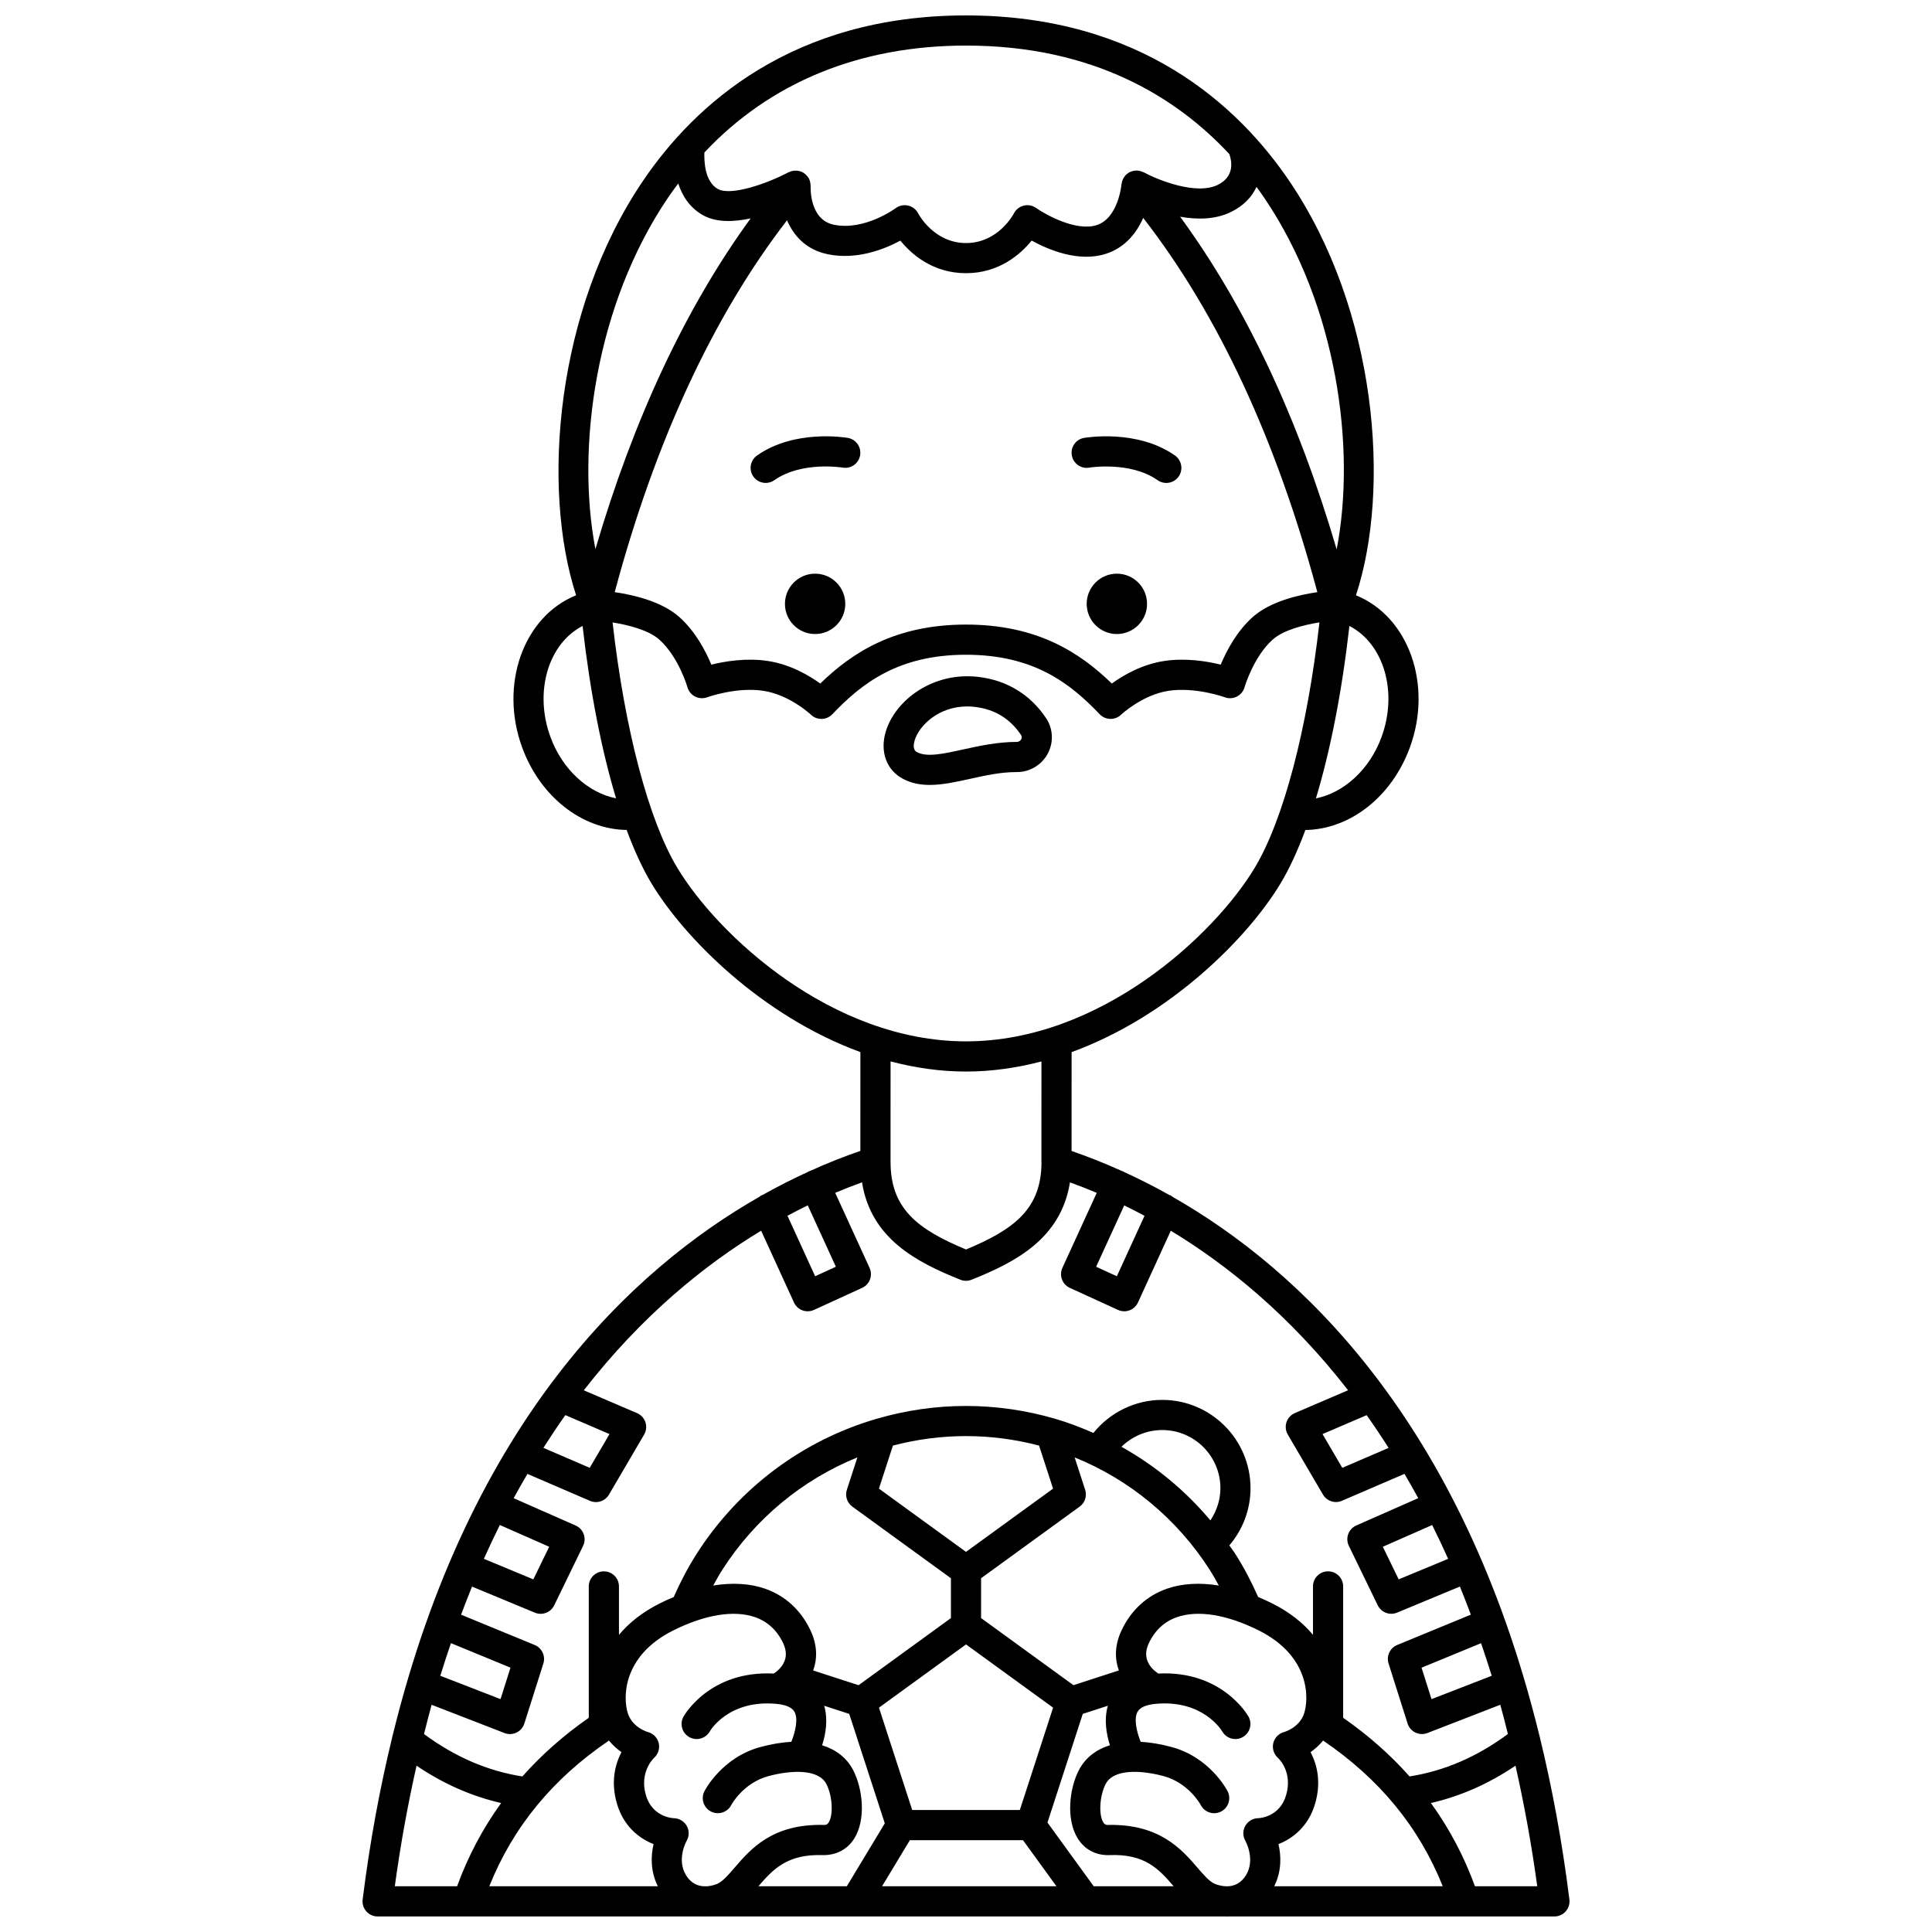 <?xml version="1.0" encoding="UTF-8"?>
<!-- Uploaded to: ICON Repo, www.iconrepo.com, Generator: ICON Repo Mixer Tools -->
<svg width="800px" height="800px" version="1.1" viewBox="144 144 512 512" xmlns="http://www.w3.org/2000/svg">
 <defs>
  <clipPath id="a">
   <path d="m240 148.09h320v503.81h-320z"/>
  </clipPath>
 </defs>
 <path d="m447.98 304.03c0 4.414-3.582 7.996-8 7.996-4.414 0-7.996-3.582-7.996-7.996 0-4.418 3.582-8 7.996-8 4.418 0 8 3.582 8 8"/>
 <path d="m432.65 267.93c0.113-0.023 10.898-1.762 18.129 3.328 0.699 0.492 1.504 0.73 2.301 0.73 1.254 0 2.496-0.586 3.269-1.695 1.27-1.805 0.84-4.297-0.965-5.574-9.973-7.027-23.523-4.766-24.098-4.672-2.172 0.379-3.617 2.441-3.25 4.613 0.379 2.176 2.449 3.656 4.613 3.269z"/>
 <path d="m368.01 304.03c0 4.414-3.582 7.996-7.996 7.996-4.418 0-7.996-3.582-7.996-7.996 0-4.418 3.578-8 7.996-8 4.414 0 7.996 3.582 7.996 8"/>
 <path d="m346.92 271.98c0.797 0 1.598-0.238 2.301-0.73 7.231-5.094 17.992-3.348 18.105-3.328 2.172 0.375 4.238-1.082 4.613-3.25 0.379-2.176-1.078-4.25-3.25-4.625-0.57-0.098-14.105-2.356-24.074 4.672-1.805 1.27-2.238 3.766-0.965 5.574 0.773 1.098 2.008 1.688 3.269 1.688z"/>
 <g clip-path="url(#a)">
  <path d="m552.09 604.48c-0.039-0.242-0.094-0.477-0.176-0.711-20.43-83.328-63.656-123.48-97.102-142.55-0.207-0.148-0.375-0.34-0.621-0.449-0.082-0.039-0.176-0.027-0.266-0.059-4.199-2.363-8.219-4.375-12.035-6.117-0.09-0.047-0.145-0.129-0.23-0.168-0.09-0.039-0.184-0.031-0.273-0.062-4.902-2.219-9.422-3.973-13.41-5.336l0.012-26.203c26.137-9.543 46.742-30.324 55.41-44.77 2.328-3.879 4.516-8.637 6.539-14.094 11.777-0.168 22.863-8.727 27.684-21.848 6.113-16.629-0.297-34.695-14.277-40.348 9.312-28.406 5.527-75.52-17.613-109.72-13.574-20.051-39.457-43.957-85.73-43.957-46.164 0-72.008 23.805-85.559 43.777-23.191 34.164-27.039 81.387-17.77 109.89-13.992 5.648-20.402 23.719-14.289 40.348 4.82 13.117 15.898 21.676 27.684 21.848 2.023 5.457 4.211 10.215 6.539 14.094 8.668 14.445 29.27 35.227 55.406 44.77l-0.008 26.191c-3.996 1.363-8.52 3.121-13.43 5.348-0.074 0.027-0.156 0.02-0.23 0.055-0.074 0.035-0.125 0.105-0.199 0.145-3.832 1.75-7.871 3.773-12.098 6.148-0.074 0.027-0.16 0.02-0.234 0.055-0.215 0.098-0.359 0.27-0.547 0.398-33.449 19.055-76.73 59.199-97.172 142.61-0.082 0.23-0.137 0.461-0.172 0.699-3.211 13.215-5.883 27.449-7.816 42.918-0.145 1.137 0.211 2.277 0.969 3.144 0.754 0.863 1.84 1.355 2.988 1.355h86.426c0.105 0 0.207 0.016 0.312 0.016 0.09 0 0.172-0.016 0.262-0.016h137.87c0.094 0 0.176 0.016 0.266 0.016 0.102 0 0.207-0.012 0.309-0.016h86.43c1.148 0 2.238-0.492 3-1.352 0.754-0.863 1.113-2.008 0.969-3.144-1.934-15.465-4.602-29.691-7.812-42.906zm-12.77-16.379-15.953 6.191-2.644-8.336 15.777-6.496c0.965 2.82 1.91 5.691 2.82 8.641zm-11.547-30.992-13.109 5.438-4.199-8.641 13.07-5.758c1.449 2.902 2.863 5.883 4.238 8.961zm-15.777-29.402-12.273 5.285-5.242-8.945 11.695-5.016c1.969 2.766 3.91 5.676 5.82 8.676zm-64.688-61.504-7.328 16.016-5.492-2.516 7.445-16.262c1.746 0.855 3.543 1.777 5.375 2.762zm62.801-126.85c-3.184 8.66-10.031 14.77-17.375 16.223 3.856-12.75 6.91-28.355 8.871-45.691 9.07 4.668 12.93 17.43 8.504 29.469zm-157.54-136.98c1.75 4.059 5.027 7.828 10.82 9.004 7.754 1.586 15.07-1.371 19.219-3.613 2.93 3.606 8.594 8.633 17.395 8.633 8.805 0 14.461-5.031 17.398-8.641 4.484 2.469 12.465 5.809 19.637 3.516 5.258-1.68 8.234-5.715 9.93-9.516 19.848 25.559 35.336 58.863 46.141 99.168-4.965 0.723-12.469 2.453-17.109 6.582-4.301 3.828-7.023 9.094-8.496 12.629-3.617-0.891-9.309-1.844-15.012-0.965-5.891 0.895-10.852 3.809-13.855 5.973-8.344-8.102-19.66-15.625-38.629-15.625s-30.285 7.523-38.629 15.625c-3.004-2.164-7.965-5.082-13.855-5.973-5.707-0.879-11.391 0.074-15.012 0.965-1.473-3.539-4.199-8.805-8.5-12.629-4.637-4.125-12.141-5.859-17.105-6.582 10.711-39.984 26.043-73.074 45.664-98.551zm145.66 87.223c-10.246-34.922-24.145-64.488-41.484-88.168 4.441 0.789 9.297 0.805 13.504-1.262 3.426-1.684 5.547-4.055 6.734-6.641 0.734 1.008 1.457 2.012 2.129 3.004 19.289 28.512 24.293 66.41 19.117 93.066zm-98.227-133.52c33.91 0 55.902 13.84 69.793 28.766 0.656 1.875 1.426 5.938-3.066 8.145-5.828 2.856-16.152-1.43-19.633-3.328-0.02-0.012-0.043-0.016-0.062-0.023-0.066-0.035-0.137-0.047-0.203-0.078-0.355-0.16-0.723-0.262-1.098-0.312-0.121-0.016-0.23-0.039-0.355-0.043-0.43-0.02-0.855 0.02-1.277 0.141-0.102 0.027-0.188 0.074-0.285 0.113-0.184 0.066-0.371 0.117-0.543 0.211-0.188 0.105-0.348 0.242-0.516 0.375-0.047 0.035-0.105 0.043-0.152 0.082-0.02 0.016-0.027 0.043-0.047 0.059-0.348 0.305-0.629 0.668-0.848 1.07-0.051 0.098-0.098 0.191-0.141 0.293-0.176 0.387-0.305 0.793-0.348 1.227-0.004 0.031-0.016 0.059-0.02 0.094 0 0.008-0.004 0.016-0.004 0.023-0.008 0.09-0.816 8.93-6.594 10.777-5.371 1.711-13.406-2.711-16.043-4.566-0.949-0.664-2.141-0.891-3.266-0.609s-2.074 1.031-2.598 2.066c-0.039 0.078-4.09 7.852-12.684 7.852-8.469 0-12.527-7.555-12.684-7.852-0.535-1.051-1.508-1.809-2.652-2.078-1.16-0.266-2.356-0.016-3.301 0.684-0.082 0.059-8.273 6.07-16.383 4.391-6.488-1.316-6.176-9.809-6.164-10.148 0.008-0.125-0.023-0.238-0.027-0.359-0.004-0.129-0.012-0.246-0.027-0.371-0.055-0.441-0.164-0.863-0.355-1.254-0.008-0.016-0.008-0.031-0.016-0.047-0.211-0.414-0.52-0.777-0.871-1.098-0.043-0.039-0.062-0.102-0.113-0.141-0.047-0.039-0.109-0.047-0.156-0.09-0.098-0.07-0.168-0.164-0.273-0.227-0.285-0.18-0.59-0.316-0.902-0.418-0.051-0.016-0.102-0.027-0.152-0.043-0.402-0.117-0.82-0.148-1.238-0.137-0.137 0.004-0.27 0.02-0.402 0.035-0.379 0.051-0.75 0.152-1.113 0.316-0.062 0.027-0.129 0.039-0.188 0.07-0.012 0.008-0.023 0.008-0.035 0.012-5.527 2.949-15.316 6.391-18.754 4.41-3.426-1.969-3.625-7.277-3.535-9.652 17.449-18.582 41.121-28.336 69.332-28.336zm-78.945 40.273c0.867-1.281 1.773-2.504 2.688-3.723 1.023 3.168 2.938 6.328 6.465 8.352 3.539 2.035 8.238 1.867 12.719 0.898-17.172 23.586-30.957 52.973-41.137 87.645-5.129-26.746-0.062-64.695 19.266-93.172zm-31.168 143c-4.426-12.039-0.57-24.797 8.504-29.469 1.961 17.336 5.019 32.941 8.871 45.688-7.34-1.445-14.191-7.559-17.375-16.219zm33.574 34.582c-7.613-12.688-13.922-36.742-17.125-64.984 4.168 0.672 9.551 2.031 12.355 4.527 5.141 4.574 7.465 12.566 7.484 12.641 0.305 1.078 1.043 1.98 2.043 2.484 1 0.508 2.16 0.562 3.215 0.18 0.074-0.031 7.738-2.793 14.883-1.707 6.965 1.062 12.547 6.289 12.59 6.336 0.746 0.715 1.738 1.113 2.766 1.113h0.09c1.062-0.023 2.074-0.473 2.809-1.242 7.797-8.188 17.488-15.766 35.426-15.766s27.629 7.582 35.426 15.766c1.531 1.602 4.062 1.652 5.656 0.137 0.055-0.055 5.633-5.281 12.598-6.344 7.203-1.078 14.816 1.68 14.883 1.707 1.055 0.387 2.211 0.332 3.215-0.18 1-0.504 1.738-1.406 2.043-2.484 0.023-0.082 2.379-8.098 7.481-12.641 2.832-2.516 8.176-3.867 12.363-4.535-3.203 28.25-9.512 52.305-17.125 64.992-10.676 17.805-40.902 46.039-76.535 46.039-35.637 0-65.863-28.234-76.539-46.039zm76.539 54.039c6.887 0 13.566-0.996 19.992-2.68l-0.008 26.609h0.023c0 12.32-7.016 17.832-20.004 23.223-12.988-5.391-20.004-10.902-20-23.223 0-0.008-0.004-0.012-0.004-0.02l0.008-26.594c6.422 1.688 13.105 2.684 19.992 2.684zm-41.938 35.457 7.449 16.273-5.492 2.516-7.332-16.027c1.828-0.984 3.629-1.91 5.375-2.762zm-12.355 6.723 8.703 19.02c0.441 0.965 1.246 1.715 2.242 2.082 0.449 0.168 0.918 0.25 1.395 0.25 0.57 0 1.137-0.121 1.664-0.363l12.762-5.84c0.965-0.441 1.715-1.246 2.082-2.242 0.367-0.992 0.328-2.09-0.113-3.059l-9.105-19.887c2.504-1.055 4.875-1.98 7.106-2.781 2.371 14.977 14.547 21.191 26.062 25.809 0.477 0.191 0.984 0.289 1.488 0.289 0.504 0 1.012-0.098 1.488-0.289 11.516-4.617 23.688-10.828 26.066-25.801 2.227 0.805 4.598 1.727 7.098 2.781l-9.102 19.879c-0.441 0.965-0.48 2.066-0.113 3.059 0.371 0.996 1.121 1.801 2.082 2.242l12.762 5.84c0.527 0.242 1.09 0.363 1.664 0.363 0.473 0 0.945-0.082 1.395-0.25 0.996-0.371 1.801-1.121 2.242-2.082l8.699-19.012c14.898 9.004 31.543 22.414 46.98 42.27l-14.098 6.047c-1.059 0.453-1.867 1.336-2.227 2.422-0.359 1.086-0.23 2.277 0.348 3.269l9.316 15.906c0.738 1.258 2.07 1.98 3.449 1.98 0.531 0 1.07-0.105 1.582-0.328l16.574-7.137c1.23 2.102 2.453 4.231 3.652 6.438l-16.41 7.234c-0.996 0.438-1.762 1.258-2.141 2.277-0.375 1.02-0.32 2.148 0.156 3.121l7.656 15.762c0.688 1.414 2.106 2.25 3.594 2.25 0.512 0 1.031-0.098 1.531-0.305l16.648-6.91c0.992 2.422 1.957 4.918 2.902 7.445l-19.52 8.039c-1.918 0.793-2.914 2.922-2.285 4.906l5.039 15.902c0.332 1.055 1.082 1.918 2.082 2.398 0.547 0.262 1.137 0.395 1.73 0.395 0.488 0 0.98-0.09 1.445-0.27l19.316-7.492c0.703 2.523 1.363 5.137 2.019 7.754-8.234 6.078-16.801 9.77-26.066 11.242-5.074-5.723-10.945-10.91-17.598-15.547v-34.809c0-2.211-1.789-4-4-4s-4 1.789-4 4v12.82c-2.598-3.09-6.098-5.965-10.789-8.312-1.254-0.629-2.5-1.191-3.738-1.707-1.758-3.981-3.785-7.879-6.156-11.574-0.465-0.723-0.996-1.391-1.48-2.094 3.582-4.207 5.613-9.551 5.613-15.156 0-12.91-10.504-23.41-23.41-23.41-7.125 0-13.812 3.293-18.223 8.758-3.301-1.438-6.672-2.75-10.164-3.762-15.559-4.516-31.676-4.516-47.234 0-19.645 5.703-36.574 18.367-47.668 35.672-2.371 3.695-4.398 7.598-6.156 11.578-1.234 0.516-2.481 1.078-3.727 1.703-4.691 2.348-8.188 5.223-10.789 8.312v-12.82c0-2.211-1.789-4-4-4s-4 1.789-4 4v34.809c-6.656 4.633-12.527 9.824-17.598 15.547-9.266-1.473-17.832-5.164-26.066-11.242 0.66-2.609 1.316-5.231 2.019-7.754l19.316 7.492c0.465 0.18 0.957 0.27 1.445 0.27 0.59 0 1.184-0.133 1.73-0.395 0.996-0.477 1.75-1.344 2.082-2.398l5.039-15.902c0.629-1.98-0.367-4.109-2.285-4.906l-19.516-8.035c0.949-2.527 1.906-5.023 2.898-7.445l16.652 6.91c0.5 0.207 1.02 0.305 1.531 0.305 1.488 0 2.91-0.836 3.594-2.25l7.656-15.762c0.477-0.977 0.531-2.102 0.156-3.121-0.375-1.02-1.145-1.844-2.141-2.277l-16.414-7.234c1.195-2.207 2.418-4.34 3.648-6.438l16.578 7.141c0.512 0.223 1.051 0.328 1.582 0.328 1.379 0 2.715-0.719 3.449-1.98l9.316-15.906c0.578-0.992 0.707-2.184 0.348-3.269-0.359-1.086-1.168-1.973-2.227-2.422l-14.105-6.047c15.438-19.871 32.09-33.281 46.984-42.293zm123.14 173.73c-1.383-0.055-2.539-0.48-2.93-0.652-0.012-0.004-0.02-0.004-0.031-0.008-0.012-0.004-0.016-0.016-0.027-0.02-1.41-0.629-2.852-2.305-4.519-4.242-4.25-4.941-10.094-11.598-23.594-11.336-0.734 0.07-1.066-0.191-1.355-0.664-1.293-2.066-0.98-7.117 0.629-10.199 2.094-4.008 9.293-3.695 15.328-2.078 6.644 1.785 9.773 7.504 9.863 7.668 1.004 1.961 3.398 2.731 5.367 1.734 1.969-1 2.75-3.41 1.75-5.379-0.188-0.367-4.68-9.004-14.91-11.746-2.902-0.777-5.617-1.219-8.133-1.363-0.996-2.496-1.879-5.961-0.848-7.906 0.637-1.199 2.269-1.922 4.863-2.16 12.395-1.121 17.352 6.898 17.598 7.312 1.09 1.91 3.516 2.582 5.426 1.512 1.926-1.082 2.613-3.519 1.539-5.441-0.293-0.516-7.117-12.254-23.91-11.406-0.406-0.27-0.863-0.617-1.316-1.051-0.094-0.117-0.195-0.207-0.301-0.312-1.32-1.43-2.324-3.621-0.891-6.664 1.621-3.438 4.133-5.766 7.473-6.922 5.57-1.934 13.266-0.68 21.676 3.527 13.777 6.894 13.301 18.316 11.957 22.137-1.281 3.633-5.098 4.742-5.223 4.773-1.43 0.371-2.547 1.5-2.894 2.938-0.344 1.434 0.133 2.949 1.242 3.93 0.043 0.035 4.012 3.629 2.144 9.91-1.684 5.684-6.848 6.047-7.387 6.066-1.418 0.023-2.727 0.797-3.422 2.035-0.695 1.238-0.688 2.75 0.031 3.977 0.027 0.051 2.695 4.856 0.195 9.031-1.316 2.195-3.094 2.891-4.691 2.996zm-34.996 0-12.266-16.883 9.359-28.801 6.652-2.16c-1.066 3.602-0.414 7.465 0.543 10.469-3.676 1.148-6.512 3.316-8.207 6.555-2.606 4.996-3.441 13.156-0.324 18.145 1.789 2.863 4.637 4.422 8.043 4.422 0.105 0 0.211-0.004 0.32-0.004 9.523-0.406 13.234 3.824 17.055 8.258zm-88.867 0c3.824-4.43 7.59-8.594 17.051-8.258 3.551 0.051 6.519-1.469 8.363-4.418 3.117-4.988 2.281-13.148-0.328-18.148-1.691-3.234-4.531-5.398-8.203-6.547 0.965-3.004 1.613-6.863 0.543-10.469l6.641 2.156 9.426 29.004-10.062 16.68zm-14.57 0c-1.574-0.113-3.336-0.801-4.652-2.996-2.488-4.16 0.102-8.859 0.195-9.031 0.719-1.227 0.73-2.742 0.031-3.977s-2.004-2.012-3.422-2.035c-0.055 0-5.629-0.152-7.387-6.066-1.82-6.125 2.016-9.793 2.144-9.91 1.109-0.98 1.582-2.496 1.242-3.93-0.348-1.438-1.461-2.57-2.894-2.938-0.039-0.008-3.922-1.098-5.223-4.769-1.348-3.824-1.824-15.246 11.957-22.141 8.41-4.203 16.094-5.465 21.676-3.527 3.34 1.156 5.856 3.484 7.473 6.922 1.43 3.039 0.434 5.231-0.887 6.66-0.105 0.105-0.211 0.199-0.305 0.316-0.449 0.438-0.902 0.785-1.316 1.051-16.848-0.848-23.621 10.891-23.91 11.406-1.078 1.922-0.391 4.363 1.539 5.441 1.918 1.074 4.363 0.383 5.441-1.539 0.047-0.082 4.856-8.426 17.582-7.285 2.586 0.234 4.227 0.961 4.863 2.16 1.035 1.941 0.148 5.414-0.848 7.906-2.516 0.141-5.231 0.582-8.129 1.359-10.234 2.746-14.727 11.383-14.91 11.746-1 1.969-0.215 4.379 1.75 5.379 1.973 0.992 4.375 0.211 5.379-1.75 0.027-0.059 3.129-5.844 9.855-7.648 6.039-1.617 13.23-1.922 15.32 2.074 1.613 3.082 1.922 8.137 0.633 10.203-0.289 0.473-0.637 0.723-1.355 0.664-13.559-0.332-19.34 6.394-23.594 11.336-1.668 1.934-3.106 3.609-4.519 4.242-0.012 0.004-0.016 0.016-0.027 0.02s-0.02 0.004-0.031 0.008c-0.242 0.109-1.32 0.547-2.672 0.652zm-25.039-38.617c1.039 1.281 2.199 2.297 3.32 3.07-1.645 3.133-2.93 7.812-1.184 13.715 1.785 6.012 5.926 9.18 9.691 10.664-0.711 3.023-0.898 7.086 1.125 11.168h-44.664c6.32-15.75 16.766-28.449 31.711-38.617zm30.074-45.297c8.625-13.453 21.145-23.816 35.762-29.742l-2.785 8.582c-0.535 1.645 0.051 3.449 1.453 4.465l26.125 18.98v10.559l-24.477 17.785-12.031-3.906c1.098-3.023 1.172-6.629-0.707-10.617-2.535-5.383-6.719-9.207-12.086-11.066-4.027-1.398-8.684-1.637-13.699-0.824 0.781-1.418 1.566-2.848 2.445-4.215zm45.184-32.875c12.797-3.352 25.926-3.352 38.727 0l3.711 11.41-23.074 16.762-23.074-16.762zm49.488 16.176c1.402-1.016 1.988-2.824 1.453-4.465l-2.785-8.582c14.617 5.926 27.137 16.289 35.762 29.742 0.879 1.371 1.664 2.793 2.449 4.219-5.012-0.812-9.668-0.57-13.695 0.82-5.375 1.859-9.555 5.688-12.086 11.066-1.879 3.988-1.809 7.594-0.707 10.617l-12.039 3.906-24.477-17.785v-10.559zm34.645 3.652c-6.637-7.914-14.617-14.508-23.57-19.508 2.852-2.793 6.727-4.438 10.809-4.438 8.5 0 15.414 6.914 15.414 15.414-0.004 3.086-0.98 6.023-2.652 8.531zm-50.504 76.754h-28.52l-8.812-27.125 23.074-16.762 23.074 16.762zm-29.141 7.996h29.98l8.871 12.211h-46.219zm97.684 1.043c3.762-1.484 7.91-4.648 9.691-10.664 1.75-5.902 0.461-10.578-1.184-13.715 1.121-0.781 2.277-1.793 3.32-3.07 14.941 10.168 25.391 22.867 31.711 38.617h-44.664c2.023-4.082 1.836-8.145 1.125-11.168zm-222.12-44.617c0.906-2.949 1.852-5.82 2.82-8.648l15.781 6.5-2.644 8.336zm11.543-30.992c1.375-3.078 2.789-6.059 4.234-8.961l13.074 5.762-4.199 8.641zm15.777-29.406c1.91-3 3.848-5.91 5.816-8.676l11.703 5.019-5.242 8.945zm-33.617 84.23c7.137 4.82 14.551 8.09 22.414 9.895-4.863 6.731-8.766 14.09-11.672 22.059h-16.504c1.539-11.324 3.5-21.918 5.762-31.953zm280.49 31.953c-2.906-7.969-6.805-15.324-11.672-22.059 7.863-1.812 15.277-5.078 22.414-9.895 2.258 10.035 4.223 20.633 5.766 31.953z"/>
 </g>
 <path d="m413.27 348.61h0.211c3.426 0 6.562-1.867 8.18-4.883 1.605-2.988 1.434-6.59-0.441-9.414-4.184-6.254-10.375-10.031-17.922-10.922-12.164-1.438-22.043 6.215-24.551 14.441-1.637 5.387 0.199 10.348 4.684 12.641 2.191 1.125 4.523 1.543 6.969 1.543 3.371 0 6.949-0.793 10.645-1.605 3.988-0.887 8.109-1.801 12.227-1.801zm-26.191-5.25c-0.355-0.18-1.422-0.727-0.676-3.195 1.168-3.836 6.285-8.953 13.895-8.953 0.668 0 1.359 0.043 2.066 0.125 5.223 0.617 9.328 3.113 12.207 7.426 0.316 0.469 0.203 0.898 0.055 1.176-0.137 0.25-0.625 0.699-1.148 0.676-5.086-0.004-9.902 1.043-14.156 1.984-5.152 1.141-9.594 2.125-12.242 0.762z"/>
</svg>